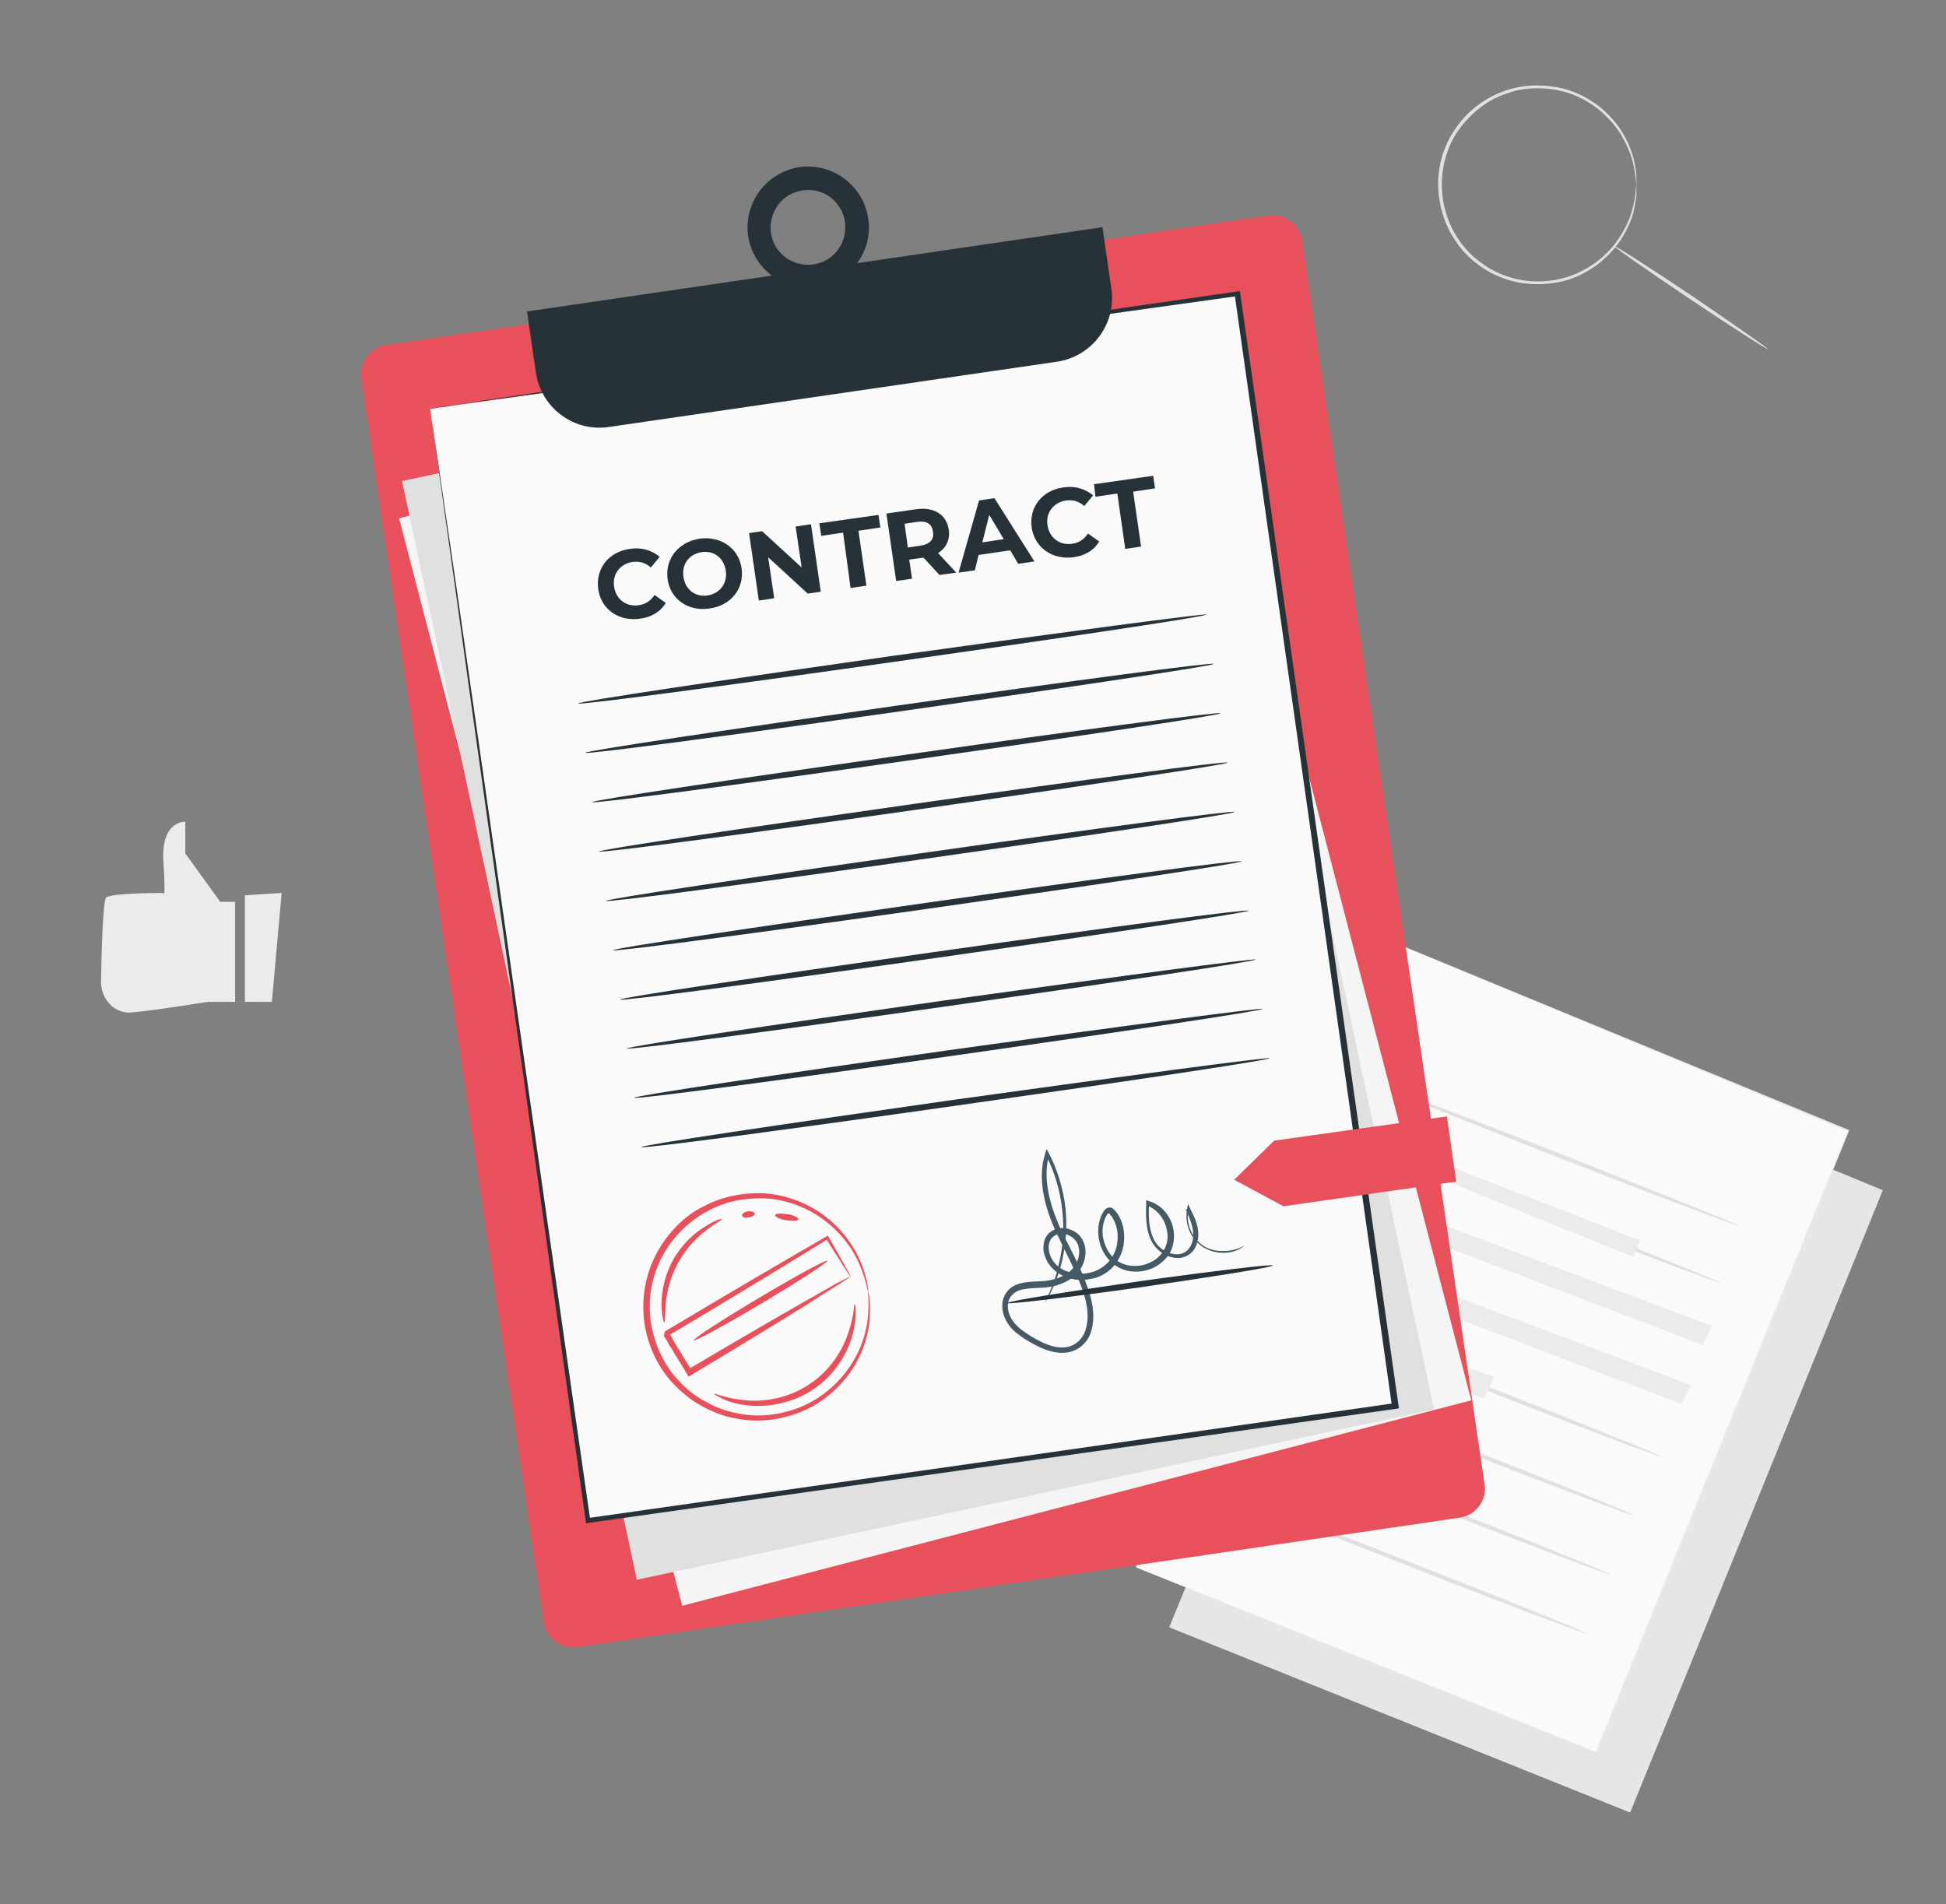 <?xml version="1.0" encoding="UTF-8"?> <!-- Generator: Adobe Illustrator 22.1.0, SVG Export Plug-In . SVG Version: 6.00 Build 0) --> <svg xmlns="http://www.w3.org/2000/svg" xmlns:xlink="http://www.w3.org/1999/xlink" x="0px" y="0px" viewBox="0 0 418 409" style="enable-background:new 0 0 418 409;" xml:space="preserve"><rect x="0" y="0" width="418" height="409" fill="#808080" stroke="none"/> <style type="text/css"> .st0{fill:#EBEBEB;} .st1{fill:#E0E0E0;} .st2{display:none;} .st3{display:inline;fill:#F5F5F5;} .st4{fill:#E6E6E6;} .st5{fill:#FAFAFA;} .st6{fill:#E8505B;} .st7{display:none;opacity:0.3;} .st8{display:inline;} .st9{fill:#F5F5F5;} .st10{fill:#263238;} .st11{fill:#455A64;} .st12{fill:#FFFFFF;} </style> <g id="Background_Complete"> <g> <g> <g> <g> <path class="st0" d="M50.7,193.7h-3.4l-7.5-10.4v-6.8c0,0-5.3-0.3-4.7,8.6c0.6,8.9-0.1,6.7-0.1,6.7s-11.2,0-12.2,1 c-0.7,0.7-1,11.9-1.1,17.9c-0.1,3,1.8,5.9,4.6,6.6c0.4,0.1,0.8,0.2,1.2,0.2c2.8,0,17.1-2.3,17.1-2.3h5.9V193.7z"></path> </g> </g> <g> <g> <polygon class="st0" points="60.5,191.8 58.4,215.2 52.6,215.2 52.6,192.3 "></polygon> </g> </g> </g> </g> <g> <g> <g> <path class="st1" d="M351.5,39.8c-0.1,0,0-1.9-0.8-5.1c-0.4-1.6-1.2-3.5-2.4-5.6c-1.2-2-3-4.1-5.3-5.9c-2.4-1.8-5.3-3.3-8.8-3.9 c-3.4-0.6-7.3-0.5-10.9,0.9c-1.8,0.6-3.6,1.6-5.2,2.8c-1.6,1.2-3.1,2.7-4.4,4.4c-2.6,3.4-4,7.8-4,12.3c0,4.5,1.5,8.9,4,12.3 c1.2,1.7,2.7,3.2,4.4,4.4c1.6,1.2,3.4,2.2,5.2,2.8c3.7,1.4,7.5,1.5,10.9,0.9c3.4-0.6,6.4-2.1,8.8-3.9c2.4-1.8,4.1-3.9,5.3-5.9 c1.2-2,2-3.9,2.4-5.6C351.5,41.7,351.3,39.8,351.5,39.8c0,0,0,0.1,0,0.3c0,0.3,0,0.6,0,1c0,0.4,0,1-0.1,1.6 c-0.1,0.6-0.2,1.4-0.4,2.2c-0.3,1.7-1.1,3.6-2.3,5.7c-1.2,2.1-3,4.2-5.4,6.1c-2.4,1.8-5.4,3.4-9,4c-3.5,0.6-7.5,0.5-11.3-0.9 c-1.9-0.7-3.7-1.6-5.4-2.9c-1.7-1.2-3.3-2.8-4.5-4.5c-2.6-3.5-4.1-8-4.2-12.7c0-4.7,1.5-9.2,4.2-12.7c1.3-1.8,2.8-3.3,4.5-4.5 c1.7-1.3,3.5-2.2,5.4-2.9c3.8-1.4,7.7-1.5,11.3-0.9c3.5,0.6,6.6,2.2,9,4c2.4,1.9,4.2,4,5.4,6.1c1.2,2.1,1.9,4,2.3,5.7 c0.2,0.8,0.3,1.6,0.4,2.2c0.1,0.6,0.1,1.2,0.1,1.6c0,0.4,0,0.7,0,1C351.5,39.7,351.5,39.8,351.5,39.8z"></path> </g> </g> <g> <g> <path class="st1" d="M379.8,75c-0.1,0.2-7.6-4.6-16.7-10.7c-9.1-6.1-16.4-11.2-16.3-11.4c0.1-0.2,7.6,4.6,16.7,10.7 C372.6,69.8,379.9,74.9,379.8,75z"></path> </g> </g> </g> </g> <g id="Background_Simple" class="st2"> <path class="st3" d="M540.2,73c-28.8-35.4-79.5-49.9-123.8-39.1C372,44.7,334.9,78.5,316,120.1c-7.9,17.3-13.6,36.9-28.8,48.3 c-12.2,9.2-28.3,11.3-43.6,10.6c-15.2-0.7-30.4-3.8-45.6-3.7c-40.1,0.3-79,24.9-96.5,61c-2.2,4.5-4,9.2-5.5,13.9 c-13.4,42.8-9.9,92.6,26.6,118.7l15.8,11.5c62.1,37.6,108.1,35.7,137.4,39.5c29.3,3.8,92.7,4,120.3-6.5 c76.7-29.1,97.7-58.6,134.2-106c26.4-34.4,41.1-84.2,41.2-127.6C571.5,142.1,564.2,102.4,540.2,73z"></path> </g> <g id="Floor"> <g> <g> <polygon class="st4" points="306.3,215.2 251.3,349.6 350.1,389.3 404.3,255.7 "></polygon> <g> <path class="st4" d="M306.3,215.2c0.9,0.4,38.6,15.9,98,40.4l0.1,0l0,0.1c-15.2,37.5-33.9,83.7-54.2,133.5l-0.1,0.1l-0.1-0.1 c-0.2-0.1-0.5-0.2-0.7-0.3c-35.2-14.1-68.5-27.5-98.1-39.4l-0.1,0l0.1-0.1C283.8,270,305.9,216.2,306.3,215.2 c-0.4,1.1-22.4,54.9-54.9,134.5l-0.1-0.2c29.6,11.9,62.9,25.3,98.1,39.4c0.2,0.1,0.5,0.2,0.7,0.3l-0.2,0.1 c20.2-49.9,39-96,54.2-133.5l0.1,0.2C344.9,231.2,307.2,215.5,306.3,215.2z"></path> </g> </g> <g> <g> <polygon class="st5" points="299.1,202.3 244.1,336.7 342.9,376.4 397.1,242.9 "></polygon> <g> <path class="st0" d="M299.1,202.3c0.9,0.4,38.6,15.9,98,40.4l0.1,0l0,0.1c-15.2,37.5-33.9,83.7-54.2,133.5l-0.1,0.1l-0.1-0.1 c-0.2-0.1-0.5-0.2-0.7-0.3c-35.2-14.1-68.5-27.5-98.1-39.4l-0.1,0l0.1-0.1C276.6,257.2,298.7,203.4,299.1,202.3 c-0.4,1.1-22.4,54.9-54.9,134.5l-0.1-0.2c29.6,11.9,62.9,25.3,98.1,39.4c0.2,0.1,0.5,0.2,0.7,0.3l-0.2,0.1 c20.2-49.9,39-96,54.2-133.5l0.1,0.2C337.7,218.4,300,202.7,299.1,202.3z"></path> </g> </g> <g> <path class="st1" d="M373.5,263.3c-0.1,0.2-17.2-6.2-38.3-14.5c-21-8.2-38-15-37.9-15.3c0.1-0.2,17.2,6.2,38.3,14.5 C356.6,256.3,373.6,263.1,373.5,263.3z"></path> </g> <g> <path class="st1" d="M369.7,275.6c-0.1,0.2-17.2-6.2-38.3-14.5c-21-8.2-38-15-37.9-15.3c0.1-0.2,17.2,6.2,38.3,14.5 C352.8,268.6,369.8,275.4,369.7,275.6z"></path> </g> <g> <path class="st1" d="M356.9,312.9c-0.1,0.2-17.2-6.2-38.3-14.5c-21-8.2-38-15-37.9-15.3c0.1-0.2,17.2,6.2,38.3,14.5 C340,305.8,357,312.7,356.9,312.9z"></path> </g> <g> <path class="st1" d="M350.9,325.5c-0.1,0.2-17.2-6.2-38.3-14.5c-21-8.2-38-15-37.9-15.3c0.1-0.2,17.2,6.2,38.3,14.5 C334,318.4,351,325.2,350.9,325.5z"></path> </g> <g> <path class="st1" d="M345.9,338.2c-0.1,0.2-17.2-6.2-38.3-14.5c-21-8.2-38-15-37.9-15.3c0.1-0.2,17.2,6.2,38.3,14.5 C329,331.1,346,338,345.9,338.2z"></path> </g> <g> <path class="st1" d="M340.9,350.9c-0.1,0.2-17.2-6.2-38.3-14.5c-21-8.2-38-15-37.9-15.3c0.1-0.2,17.2,6.2,38.3,14.5 C324,343.8,341,350.7,340.9,350.9z"></path> </g> <path class="st0" d="M310.5,250.2c-0.3,0.5-1.3,2.9-1.3,2.9l41.7,16.9l1.3-3.6L310.5,250.2z"></path> <path class="st0" d="M289.5,255.4c-0.3,0.5-1.8,3.7-1.8,3.7l78.1,29.8l1.9-4.1L289.5,255.4z"></path> <path class="st0" d="M285,268.1c-0.3,0.5-1.8,3.7-1.8,3.7l78.1,29.8l1.9-4.1L285,268.1z"></path> <path class="st0" d="M281.1,281.4c-0.1,0.2-1.4,4-1.4,4l39.1,15l2.2-4.6L281.1,281.4z"></path> </g> </g> </g> <g id="List"> <g> <g> <path class="st6" d="M313.5,326l-189.5,27.8c-3.5,0.5-6.7-1.9-7.2-5.4L77.6,81.3c-0.5-3.5,1.9-6.7,5.4-7.2l189.5-27.8 c3.5-0.5,6.7,1.9,7.2,5.4l39.2,267.2C319.4,322.3,317,325.5,313.5,326z"></path> </g> <g class="st7"> <path class="st8" d="M313.5,326l-189.5,27.8c-3.5,0.5-6.7-1.9-7.2-5.4L77.6,81.3c-0.5-3.5,1.9-6.7,5.4-7.2l189.5-27.8 c3.5-0.5,6.7,1.9,7.2,5.4l39.2,267.2C319.4,322.3,317,325.5,313.5,326z"></path> </g> </g> <g id="Plant"> <g> <g> <g> <g> <rect x="113.3" y="85.3" transform="matrix(0.968 -0.252 0.252 0.968 -45.443 57.315)" class="st9" width="175.1" height="241.3"></rect> </g> </g> <g> <g> <rect x="109.6" y="82.4" transform="matrix(0.978 -0.209 0.209 0.978 -38.048 45.652)" class="st1" width="175.1" height="241.3"></rect> </g> </g> <g> <g> <g> <rect x="108.5" y="74.3" transform="matrix(0.99 -0.14 0.14 0.99 -25.441 29.463)" class="st5" width="175.1" height="241.3"></rect> </g> <g> <g> <path class="st10" d="M92.4,87.8c0,0,1-0.2,3.1-0.5c2.1-0.3,5.1-0.8,9.1-1.4c8.1-1.2,19.8-2.9,34.9-5.1 c30.3-4.4,73.6-10.6,126.3-18.2l0.5-0.1l0.1,0.5c9.5,66.9,21.3,149.6,34,238.9l0,0l0.1,0.6l-0.6,0.1 c-62.2,8.8-121.1,17.1-173.4,24.5l-0.6,0.1l-0.1-0.6c-9.9-70.8-18.3-130.5-24.2-172.7c-2.9-21-5.2-37.6-6.8-48.9 c-0.8-5.6-1.4-10-1.8-12.9c-0.2-1.4-0.3-2.5-0.4-3.3C92.4,88.2,92.4,87.8,92.4,87.8s0.1,0.4,0.2,1.2 c0.1,0.8,0.3,1.9,0.5,3.4c0.4,3,1.1,7.4,1.9,13c1.7,11.4,4.1,28,7.1,49c6,42,14.6,101.7,24.7,172.2l-0.7-0.5 c52.3-7.4,111.2-15.8,173.4-24.7l-0.5,0.7l0,0c-12.6-89.3-24.3-171.9-33.8-238.9l0.6,0.4c-52.5,7.3-95.8,13.4-126,17.6 c-15.1,2.1-26.9,3.7-35,4.8c-4,0.5-7.1,1-9.2,1.2C93.5,87.7,92.4,87.8,92.4,87.8z"></path> </g> </g> </g> <g> <path class="st10" d="M128.5,126.5c-0.6-4.4,2.3-8,6.8-8.6c2.5-0.4,4.7,0.3,6.4,1.7l-1.9,2.3c-1.1-1-2.4-1.4-3.9-1.2 c-2.7,0.4-4.4,2.6-4,5.3c0.4,2.7,2.6,4.4,5.3,4c1.5-0.2,2.6-1,3.4-2.2l2.4,1.7c-1.1,1.9-3.1,3.1-5.6,3.4 C132.9,133.5,129.1,130.9,128.5,126.5z"></path> <path class="st10" d="M143.4,124.4c-0.6-4.3,2.3-8,6.9-8.7c4.6-0.6,8.4,2.1,9,6.4c0.6,4.3-2.3,8-6.9,8.6 C147.8,131.4,144,128.7,143.4,124.4z M155.9,122.6c-0.4-2.8-2.6-4.4-5.2-4c-2.6,0.4-4.3,2.5-3.9,5.3c0.4,2.8,2.6,4.4,5.2,4 C154.6,127.5,156.3,125.3,155.9,122.6z"></path> <path class="st10" d="M174.2,112.6l2.1,14.5l-2.8,0.4l-8.5-7.8l1.3,8.8l-3.3,0.5l-2.1-14.5l2.8-0.4l8.5,7.8l-1.3-8.8 L174.2,112.6z"></path> <path class="st10" d="M181.1,114.4l-4.7,0.7l-0.4-2.7l12.7-1.8l0.4,2.7l-4.7,0.7l1.7,11.8l-3.4,0.5L181.1,114.4z"></path> <path class="st10" d="M201.8,123.5l-3.4-3.7l-0.2,0l-2.9,0.4l0.6,4.1l-3.4,0.5l-2.1-14.5l6.3-0.9c3.9-0.6,6.6,1.1,7.1,4.4 c0.3,2.2-0.6,3.9-2.3,5l3.9,4.2L201.8,123.5z M197,112.1l-2.7,0.4l0.7,5.1l2.7-0.4c2.1-0.3,3-1.4,2.7-3 C200.2,112.6,199.1,111.8,197,112.1z"></path> <path class="st10" d="M217,118.2l-6.8,1l-0.8,3.3l-3.5,0.5l4.4-15.5l3.3-0.5l8.6,13.6l-3.5,0.5L217,118.2z M215.6,115.8 l-3.1-5.2l-1.5,5.9L215.6,115.8z"></path> <path class="st10" d="M221.6,113.3c-0.6-4.4,2.3-8,6.8-8.6c2.5-0.4,4.7,0.3,6.4,1.7l-1.9,2.3c-1.1-1-2.4-1.4-3.9-1.2 c-2.7,0.4-4.4,2.6-4,5.3c0.4,2.7,2.6,4.4,5.3,4c1.5-0.2,2.6-1,3.4-2.2l2.4,1.7c-1.1,1.9-3.1,3.1-5.6,3.4 C226.1,120.3,222.2,117.6,221.6,113.3z"></path> <path class="st10" d="M240,106l-4.7,0.7L235,104l12.7-1.8l0.4,2.7l-4.7,0.7l1.7,11.8l-3.4,0.5L240,106z"></path> </g> <g> <g> <path class="st10" d="M259.2,132c0.1,0.4-30.1,4.9-67.4,10.2c-37.3,5.3-67.5,9.3-67.6,8.9c-0.1-0.4,30.1-4.9,67.4-10.2 C228.9,135.7,259.2,131.7,259.2,132z"></path> </g> </g> <g> <g> <path class="st10" d="M260.7,142.6c0.1,0.4-30.1,4.9-67.4,10.2c-37.3,5.3-67.5,9.3-67.6,8.9c-0.1-0.4,30.1-4.9,67.4-10.2 C230.4,146.2,260.7,142.2,260.7,142.6z"></path> </g> </g> <g> <g> <path class="st10" d="M262.2,153.2c0.1,0.4-30.1,4.9-67.4,10.2c-37.3,5.3-67.5,9.3-67.6,8.9c-0.1-0.4,30.1-4.9,67.4-10.2 C231.9,156.8,262.2,152.8,262.2,153.2z"></path> </g> </g> <g> <g> <path class="st10" d="M263.7,163.8c0.1,0.4-30.1,4.9-67.4,10.2c-37.3,5.3-67.5,9.3-67.6,8.9c-0.1-0.4,30.1-4.9,67.4-10.2 C233.4,167.4,263.7,163.4,263.7,163.8z"></path> </g> </g> <g> <g> <path class="st10" d="M265.2,174.4c0.1,0.4-30.1,4.9-67.4,10.2c-37.3,5.3-67.5,9.3-67.6,8.9c-0.1-0.4,30.1-4.9,67.4-10.2 C234.9,178,265.2,174,265.2,174.4z"></path> </g> </g> <g> <g> <path class="st10" d="M266.7,185c0.1,0.4-30.1,4.9-67.4,10.2c-37.3,5.3-67.5,9.3-67.6,8.9c-0.1-0.4,30.1-4.9,67.4-10.2 C236.4,188.6,266.7,184.6,266.7,185z"></path> </g> </g> <g> <g> <path class="st10" d="M268.2,195.6c0.1,0.4-30.1,4.9-67.4,10.2c-37.3,5.3-67.5,9.3-67.6,8.9c-0.1-0.4,30.1-4.9,67.4-10.2 C237.9,199.2,268.2,195.2,268.2,195.6z"></path> </g> </g> <g> <g> <path class="st10" d="M269.7,206.1c0.1,0.4-30.1,4.9-67.4,10.2c-37.3,5.3-67.5,9.3-67.6,8.9c-0.1-0.4,30.1-4.9,67.4-10.2 C239.4,209.8,269.7,205.8,269.7,206.1z"></path> </g> </g> <g> <g> <path class="st10" d="M271.2,216.7c0.1,0.4-30.1,4.9-67.4,10.2c-37.3,5.3-67.5,9.3-67.6,8.9c-0.1-0.4,30.1-4.9,67.4-10.2 C240.9,220.4,271.2,216.4,271.2,216.7z"></path> </g> </g> <g> <g> <path class="st10" d="M272.7,227.3c0.1,0.4-30.1,4.9-67.4,10.2c-37.3,5.3-67.5,9.3-67.6,8.9c-0.1-0.4,30.1-4.9,67.4-10.2 C242.4,231,272.7,227,272.7,227.3z"></path> </g> </g> <g> <g> <g> <path class="st6" d="M186.5,277.4c-0.2,0-0.3-2.1-1.8-5.6c-1.4-3.4-4.5-8.2-10.4-11.5c-2.9-1.6-6.5-2.8-10.4-2.9 c-3.9-0.1-8.1,0.6-12,2.8c-1.9,1-3.8,2.4-5.4,4c-1.6,1.6-3.1,3.5-4.2,5.6c-2.3,4.2-3.2,9.2-2.5,14.2c0.8,5,3,9.6,6.4,13 c1.6,1.7,3.5,3.1,5.6,4.2c2,1.1,4.1,1.9,6.3,2.3c4.3,1,8.6,0.5,12.3-0.7c3.7-1.2,6.8-3.3,9.2-5.7c4.8-4.8,6.4-10.3,6.8-13.9 C186.8,279.5,186.3,277.4,186.5,277.4c0,0,0.6,2.1,0.3,5.9c-0.3,3.8-1.8,9.5-6.7,14.5c-2.4,2.5-5.6,4.7-9.5,6 c-3.9,1.3-8.3,1.8-12.9,0.8c-2.3-0.4-4.5-1.3-6.6-2.4c-2.1-1.1-4.1-2.6-5.9-4.4c-3.6-3.5-6-8.4-6.8-13.7 c-0.7-5.3,0.3-10.6,2.7-15c1.2-2.2,2.7-4.2,4.4-5.9c1.7-1.7,3.6-3.1,5.7-4.1c4.1-2.2,8.5-2.9,12.6-2.8 c4.1,0.2,7.8,1.5,10.8,3.2c6.1,3.5,9.1,8.6,10.5,12.1C186.5,275.2,186.5,277.4,186.5,277.4z"></path> </g> </g> <g> <g> <path class="st6" d="M182.7,274.2c-0.1,0-0.6-0.8-1.5-2.2c-1-1.6-2.3-3.6-3.8-6l0.5,0.1c-7.6,4.7-20.2,12.4-34.5,20.9 c0.1-0.4-0.2,0.9,0.2-0.9l0,0l0,0l0,0l0,0l0,0l0,0.1l0.1,0.1l0.2,0.3l0.3,0.5l0.6,1.1c0.4,0.7,0.8,1.4,1.3,2.1 c0.8,1.4,1.7,2.8,2.5,4.1l-0.9-0.2c9.8-5.8,18.4-10.8,24.7-14.4c3-1.7,5.5-3.1,7.4-4.2C181.6,274.7,182.6,274.2,182.7,274.2 c0.1,0-0.8,0.6-2.4,1.6c-1.9,1.2-4.2,2.6-7.1,4.5c-6.1,3.8-14.8,9.1-24.8,15.1l-0.5,0.3l-0.3-0.5c-0.8-1.4-1.6-2.7-2.5-4.1 c-0.4-0.7-0.8-1.4-1.3-2.1l-0.6-1.1l-0.3-0.5l-0.2-0.3l-0.1-0.1l0-0.1l0,0l0,0l0,0l0,0l0,0c0.4-1.8,0.1-0.5,0.2-0.9 c14.2-8.5,26.9-15.9,34.7-20.4l0.3-0.2l0.2,0.3c1.6,2.8,2.8,4.9,3.6,6.4C182.4,273.5,182.8,274.2,182.7,274.2z"></path> </g> </g> <g> <g> <path class="st6" d="M183.6,280.1c0.1,0,0.2,0.6,0.2,1.7c0,1.1-0.1,2.7-0.6,4.6c-0.9,3.8-3.7,9-8.9,12.3 c-5.2,3.3-11.1,3.7-14.9,3c-2-0.3-3.5-0.9-4.5-1.4c-1-0.5-1.5-0.8-1.5-0.9c0.1-0.2,2.3,0.9,6.1,1.3c3.7,0.5,9.2,0,14.1-3.2 c4.9-3.1,7.6-7.9,8.7-11.5C183.5,282.5,183.4,280.1,183.6,280.1z"></path> </g> </g> <g> <g> <path class="st6" d="M155,261.9c0.1,0.2-1.3,0.8-3.2,2.3c-1.9,1.4-4.4,3.8-6.1,7c-1.8,3.2-2.5,6.5-2.7,8.9 c-0.2,2.4-0.1,3.9-0.3,4c-0.1,0-0.6-1.5-0.6-4c0-2.5,0.6-6.1,2.5-9.5c1.9-3.4,4.6-5.8,6.8-7.1 C153.5,262.1,155,261.7,155,261.9z"></path> </g> </g> <g> <g> <path class="st6" d="M162.1,260.6c0.1,0.4-0.5,0.8-1.2,0.9c-0.7,0.2-1.4,0-1.5-0.4c-0.1-0.4,0.5-0.8,1.2-0.9 C161.4,260.1,162,260.3,162.1,260.6z"></path> </g> </g> <g> <g> <path class="st6" d="M171.5,261.9c-0.1,0.4-1.2,0.4-2.6,0.2c-1.4-0.2-2.4-0.7-2.4-1.1c0.1-0.4,1.2-0.4,2.6-0.2 C170.5,261,171.5,261.5,171.5,261.9z"></path> </g> </g> <g> <g> <path class="st6" d="M177.7,270.8c0.2,0.3-6.1,4.4-14,9.1c-7.9,4.7-14.5,8.3-14.7,8c-0.2-0.3,6.1-4.4,14-9.1 C170.9,274.1,177.5,270.5,177.7,270.8z"></path> </g> </g> </g> <g> <g> <path class="st11" d="M267.2,267.6c0,0-0.3,0.3-1,0.7c-0.7,0.4-1.9,0.8-3.5,0.8c-1.6,0-3.7-0.5-5.4-2.1 c-1.7-1.6-2.9-4.4-2.3-7.4l0.2-1l0.4,0.9c0.8,1.6,1.8,3.4,1.8,5.7c0,1.1-0.3,2.2-0.9,3.2c-0.7,1-1.9,1.7-3.1,1.8 c-2.5,0.2-5.1-1.5-6.2-3.9c-1.1-2.4-1.1-5.2-1-7.9l0-0.6l0.6,0.2c2.8,0.8,4.9,3.4,5.3,6.4c0.2,1.5,0,3.1-0.7,4.5 c-0.7,1.4-2,2.5-3.4,3.3c-2.8,1.4-6.7,1.4-9.3-1.1c-2.5-2.3-3.5-6.2-2.3-9.6c0.1-0.4,0.4-0.8,0.6-1.2 c0.1-0.2,0.3-0.4,0.6-0.7c0.3-0.2,0.8-0.3,1.1-0.2c0.7,0.3,0.9,0.8,1.2,1.1c0.3,0.4,0.5,0.8,0.7,1.2c0.8,1.6,1,3.5,0.8,5.3 c-0.2,1.8-1,3.6-2.2,5c-1.3,1.4-3,2.4-4.9,2.7c-1.8,0.4-3.8,0.3-5.6-0.5c-1.8-0.7-3.4-2.2-4.1-4c-0.4-0.9-0.6-2-0.4-3 c0.1-1.1,0.7-2.1,1.6-2.7c1.9-1.3,4.4-0.7,5.9,0.7c1.9,1.9,1.8,4.9,0.6,7c-1.2,2.2-3.5,3.4-5.7,4c-2.3,0.6-4.5,0.3-6.5,0.7 c-2,0.2-3.6,1.6-3.6,3.5c-0.1,1.9,1,3.6,2.5,4.9c1.5,1.2,3.3,2.3,5,3.1c1.8,0.8,3.7,1.3,5.4,0.9c1.7-0.4,3.1-1.7,3.7-3.4 c1.2-3.5,0.1-7.2-1.2-10.5c-1.3-3.3-3-6.4-4.4-9.4c-3-6-4.8-12.6-3-18.2l0.3-1l0.5,0.9c2.4,4.7,3.5,9.5,3.7,13.6 c0.2,4.2-0.4,7.7-1.1,10.5c-0.8,2.8-1.7,4.9-2.4,6.2c-0.4,0.7-0.7,1.2-0.9,1.5c-0.2,0.3-0.3,0.5-0.3,0.5c0,0,0.3-0.7,1-2.1 c0.6-1.4,1.5-3.4,2.1-6.2c0.7-2.8,1.2-6.3,0.9-10.4c-0.3-4.1-1.3-8.7-3.7-13.3l0.8-0.1c-1.6,5.3,0.2,11.6,3.1,17.5 c1.5,3,3.2,6.1,4.5,9.5c1.3,3.3,2.6,7.3,1.3,11.3c-0.6,2-2.4,3.7-4.5,4.2c-2.2,0.5-4.3-0.1-6.2-0.9c-1.9-0.9-3.7-1.9-5.4-3.3 c-1.6-1.3-3-3.5-2.9-5.9c0-1.2,0.5-2.4,1.4-3.3c0.9-0.9,2.1-1.3,3.2-1.5c2.3-0.4,4.4-0.1,6.4-0.7c2-0.5,3.9-1.6,4.8-3.3 c1-1.7,1-4.1-0.4-5.4c-1.1-1.1-3.1-1.5-4.3-0.6c-1.3,0.9-1.4,2.7-0.8,4.2c1.2,3.2,5.1,4.4,8.3,3.7c3.3-0.6,5.8-3.4,6.1-6.6 c0.2-1.6,0-3.2-0.7-4.6c-0.2-0.3-0.3-0.7-0.6-1c-0.2-0.3-0.5-0.6-0.6-0.6c0,0-0.1,0-0.3,0.3c-0.2,0.3-0.4,0.7-0.5,1 c-1.1,2.8-0.2,6.3,1.9,8.3c2.1,2,5.5,2.2,8,0.9c2.6-1.2,4-4,3.5-6.6c-0.4-2.6-2.2-4.9-4.5-5.6l0.6-0.5 c-0.1,2.7-0.1,5.3,0.9,7.5c0.9,2.2,3.2,3.6,5.3,3.5c1,0,2-0.6,2.5-1.4c0.6-0.8,0.8-1.8,0.8-2.8c0-2-0.9-3.7-1.6-5.4l0.6-0.1 c-0.6,2.8,0.5,5.4,2,6.9c1.5,1.6,3.5,2.1,5,2.1C265.8,268.8,267.1,267.5,267.2,267.6z"></path> </g> </g> <g> <g> <path class="st10" d="M273.4,271.8c0.1,0.4-12.7,2.4-28.4,4.7c-15.7,2.2-28.5,3.7-28.6,3.4c-0.1-0.4,12.6-2.4,28.4-4.7 C260.6,273,273.4,271.5,273.4,271.8z"></path> </g> </g> </g> </g> <g> <polygon class="st6" points="273.7,245 310.8,239.8 312.8,253.8 275.7,259.1 265.1,253.4 "></polygon> </g> </g> </g> <g> <g class="st2"> <g class="st8"> <rect x="110.8" y="73.8" transform="matrix(0.989 -0.145 0.145 0.989 -27.327 31.001)" class="st1" width="175.6" height="257.7"></rect> </g> <g class="st8"> <g> <rect x="107.8" y="72.1" transform="matrix(0.989 -0.145 0.145 0.989 -26.759 30.515)" class="st0" width="175.6" height="252.8"></rect> </g> <g> <g> <path class="st10" d="M300.8,310.8c-0.3-2.1-15.2-102.5-37-250.1l0.3,0.2c-52.7,7.7-111.6,16.4-173.7,25.5l0,0l0.2-0.3 c13.8,93.9,26.5,180.7,36.7,250.1l-0.2-0.2C232.7,320.7,299.1,311.1,300.8,310.8c-1.7,0.3-68.1,10.1-173.7,25.7l-0.2,0l0-0.2 c-10.2-69.4-23-156.2-36.8-250.1l0-0.3l0.3,0l0,0c62.1-9.1,121-17.7,173.7-25.5l0.2,0l0,0.2 C285.8,208.3,300.5,308.7,300.8,310.8z"></path> </g> </g> </g> <g class="st8"> <g> <path class="st1" d="M239.2,319.9c0,0,42.1-23.5,54.6-54.2c0,0-13.1,13.8-34.6,12.7C259.2,278.4,252,311.6,239.2,319.9z"></path> </g> <g> <g> <path class="st10" d="M239.2,319.9c0.1-0.1,0.3-0.3,0.7-0.5c0.5-0.4,1.1-0.9,1.9-1.7c1.6-1.5,3.6-4.1,5.7-7.7 c4.1-7.1,8.3-18.2,11.5-31.7l0-0.2l0.2,0c5.2,0.3,10.7-0.3,16.2-2c1.4-0.4,2.7-1,4.1-1.5c1.3-0.6,2.7-1.2,4-1.9 c2.6-1.4,5.2-3.1,7.6-5c0.9-0.7,1.7-1.5,2.5-2.2l0.9-1l-0.5,1.2c-2.1,5-4.8,9.7-7.8,13.8c-3,4.2-6.2,7.9-9.4,11.3 c-6.5,6.8-13,12.1-18.6,16.4c-5.6,4.3-10.4,7.4-13.7,9.5c-1.7,1-3,1.8-3.9,2.3c-0.4,0.2-0.8,0.4-1,0.6 C239.3,319.8,239.1,319.9,239.2,319.9c0,0,0.1-0.1,0.3-0.2c0.2-0.2,0.6-0.4,1-0.6c0.9-0.5,2.2-1.3,3.8-2.4 c3.3-2.1,8-5.3,13.6-9.6c5.6-4.3,12-9.7,18.5-16.4c3.2-3.4,6.4-7.1,9.4-11.3c2.9-4.2,5.6-8.7,7.7-13.7l0.4,0.3 c-0.8,0.8-1.6,1.5-2.5,2.2c-2.4,2-5,3.6-7.7,5c-1.3,0.7-2.7,1.3-4.1,1.9c-1.4,0.5-2.7,1.1-4.1,1.5c-5.6,1.7-11.2,2.3-16.4,2 l0.2-0.2c-3.2,13.5-7.5,24.6-11.7,31.7c-2.1,3.6-4.2,6.1-5.8,7.6C240.2,319.3,239.2,319.8,239.2,319.9z"></path> </g> </g> </g> <g class="st8"> <g> <path class="st6" d="M141.7,170l-14.5,2.1c-1.9,0.3-3.6-1-3.9-2.9l-2.1-14.5c-0.3-1.9,1-3.6,2.9-3.9l14.5-2.1 c1.9-0.3,3.6,1,3.9,2.9l2.1,14.5C144.8,168,143.5,169.7,141.7,170z"></path> </g> <g> <path class="st12" d="M132,163.7C132,163.7,132,163.7,132,163.7c-0.2,0-0.3,0-0.4-0.1l-3.5-3c-0.2-0.2-0.2-0.5,0-0.7 c0.2-0.2,0.5-0.2,0.7,0l3.1,2.7l5.9-8.1c0.2-0.2,0.5-0.3,0.7-0.1c0.2,0.2,0.3,0.5,0.1,0.7l-6.2,8.5 C132.2,163.6,132.1,163.7,132,163.7z"></path> </g> <g> <g> <path class="st10" d="M254.2,134.4c0,0.1-22.6,3.6-50.4,7.7c-27.9,4.1-50.5,7.3-50.5,7.2s22.6-3.6,50.4-7.7 C231.5,137.5,254.2,134.3,254.2,134.4z"></path> </g> </g> <g> <g> <path class="st10" d="M198,158.5c0,0-0.6,0.2-1.7,0.3c-1.2,0.2-2.7,0.4-4.5,0.8c-3.8,0.6-9.2,1.4-15,2.3 c-5.9,0.9-11.2,1.6-15,2.1c-1.9,0.2-3.4,0.4-4.6,0.6c-1.1,0.1-1.7,0.2-1.7,0.1c0,0,0.6-0.2,1.7-0.3c1.2-0.2,2.7-0.4,4.5-0.8 c3.8-0.6,9.2-1.4,15-2.3c5.9-0.9,11.2-1.6,15-2.1c1.9-0.2,3.4-0.4,4.6-0.6C197.4,158.5,198,158.5,198,158.5z"></path> </g> </g> <g> <g> <path class="st10" d="M255.2,141.3c0,0.1-22.6,3.6-50.4,7.7c-27.9,4.1-50.5,7.3-50.5,7.2c0-0.1,22.6-3.6,50.4-7.7 C232.6,144.3,255.2,141.1,255.2,141.3z"></path> </g> </g> </g> <g class="st8"> <g> <path class="st6" d="M147.1,207.2l-14.5,2.1c-1.9,0.3-3.6-1-3.9-2.9l-2.1-14.5c-0.3-1.9,1-3.6,2.9-3.9L144,186 c1.9-0.3,3.6,1,3.9,2.9l2.1,14.5C150.3,205.2,149,207,147.1,207.2z"></path> </g> <g> <path class="st12" d="M137.4,200.9C137.4,200.9,137.4,201,137.4,200.9c-0.2,0-0.3,0-0.4-0.1l-3.5-3c-0.2-0.2-0.2-0.5,0-0.7 c0.2-0.2,0.5-0.2,0.7,0l3.1,2.7l5.9-8.1c0.2-0.2,0.5-0.3,0.7-0.1c0.2,0.2,0.3,0.5,0.1,0.7l-6.2,8.5 C137.7,200.9,137.6,200.9,137.4,200.9z"></path> </g> <g> <g> <path class="st10" d="M259.6,171.7c0,0.1-22.6,3.6-50.4,7.7c-27.9,4.1-50.5,7.3-50.5,7.2s22.6-3.6,50.4-7.7 C237,174.7,259.6,171.5,259.6,171.7z"></path> </g> </g> <g> <g> <path class="st10" d="M203.5,195.8c0,0-0.6,0.2-1.7,0.3c-1.2,0.2-2.7,0.4-4.5,0.8c-3.8,0.6-9.2,1.4-15,2.3 c-5.9,0.9-11.2,1.6-15,2.1c-1.9,0.2-3.4,0.4-4.6,0.6c-1.1,0.1-1.7,0.2-1.7,0.1c0,0,0.6-0.2,1.7-0.3c1.2-0.2,2.7-0.4,4.5-0.8 c3.8-0.6,9.2-1.4,15-2.3c5.9-0.9,11.2-1.6,15-2.1c1.9-0.2,3.4-0.4,4.6-0.6C202.9,195.8,203.5,195.7,203.5,195.8z"></path> </g> </g> <g> <g> <path class="st10" d="M260.7,178.6c0,0.1-22.6,3.6-50.4,7.7c-27.9,4.1-50.5,7.3-50.5,7.2c0-0.1,22.6-3.6,50.4-7.7 C238,181.6,260.6,178.4,260.7,178.6z"></path> </g> </g> </g> <g class="st8"> <g> <path class="st6" d="M152.6,244.5l-14.5,2.1c-1.9,0.3-3.6-1-3.9-2.9l-2.1-14.5c-0.3-1.9,1-3.6,2.9-3.9l14.5-2.1 c1.9-0.3,3.6,1,3.9,2.9l2.1,14.5C155.8,242.5,154.5,244.2,152.6,244.5z"></path> </g> <g> <path class="st12" d="M142.9,238.2C142.9,238.2,142.9,238.2,142.9,238.2c-0.2,0-0.3,0-0.4-0.1l-3.5-3c-0.2-0.2-0.2-0.5,0-0.7 c0.2-0.2,0.5-0.2,0.7,0l3.1,2.7l5.9-8.1c0.2-0.2,0.5-0.3,0.7-0.1c0.2,0.2,0.3,0.5,0.1,0.7l-6.2,8.5 C143.2,238.1,143.1,238.2,142.9,238.2z"></path> </g> <g> <g> <path class="st10" d="M265.1,208.9c0,0.1-22.6,3.6-50.4,7.7c-27.9,4.1-50.5,7.3-50.5,7.2s22.6-3.6,50.4-7.7 C242.5,212,265.1,208.8,265.1,208.9z"></path> </g> </g> <g> <g> <path class="st10" d="M209,233c0,0-0.6,0.2-1.7,0.3c-1.2,0.2-2.7,0.4-4.5,0.8c-3.8,0.6-9.2,1.4-15,2.3 c-5.9,0.9-11.2,1.6-15,2.1c-1.9,0.2-3.4,0.4-4.6,0.6c-1.1,0.1-1.7,0.2-1.7,0.1c0,0,0.6-0.2,1.7-0.3c1.2-0.2,2.7-0.4,4.5-0.8 c3.8-0.6,9.2-1.4,15-2.3c5.9-0.9,11.2-1.6,15-2.1c1.9-0.2,3.4-0.4,4.6-0.6C208.4,233.1,209,233,209,233z"></path> </g> </g> <g> <g> <path class="st10" d="M266.1,215.8c0,0.1-22.6,3.6-50.4,7.7c-27.9,4.1-50.5,7.3-50.5,7.2c0-0.1,22.6-3.6,50.4-7.7 C243.5,218.9,266.1,215.7,266.1,215.8z"></path> </g> </g> </g> <g class="st8"> <g> <path class="st6" d="M158.1,281.8l-14.5,2.1c-1.9,0.3-3.6-1-3.9-2.9l-2.1-14.5c-0.3-1.9,1-3.6,2.9-3.9l14.5-2.1 c1.9-0.3,3.6,1,3.9,2.9l2.1,14.5C161.2,279.8,159.9,281.5,158.1,281.8z"></path> </g> <g> <path class="st12" d="M148.4,275.5C148.4,275.5,148.4,275.5,148.4,275.5c-0.2,0-0.3,0-0.4-0.1l-3.5-3c-0.2-0.2-0.2-0.5,0-0.7 c0.2-0.2,0.5-0.2,0.7,0l3.1,2.7l5.9-8.1c0.2-0.2,0.5-0.3,0.7-0.1c0.2,0.2,0.3,0.5,0.1,0.7l-6.2,8.5 C148.6,275.4,148.5,275.5,148.4,275.5z"></path> </g> <g> <g> <path class="st10" d="M270.6,246.2c0,0.1-22.6,3.6-50.4,7.7c-27.9,4.1-50.5,7.3-50.5,7.2s22.6-3.6,50.4-7.7 C248,249.3,270.6,246.1,270.6,246.2z"></path> </g> </g> <g> <g> <path class="st10" d="M214.5,270.3c0,0-0.6,0.2-1.7,0.3c-1.2,0.2-2.7,0.4-4.5,0.8c-3.8,0.6-9.2,1.4-15,2.3 c-5.9,0.9-11.2,1.6-15,2.1c-1.9,0.2-3.4,0.4-4.6,0.6c-1.1,0.1-1.7,0.2-1.7,0.1c0,0,0.6-0.2,1.7-0.3c1.2-0.2,2.7-0.4,4.5-0.8 c3.8-0.6,9.2-1.4,15-2.3c5.9-0.9,11.2-1.6,15-2.1c1.9-0.2,3.4-0.4,4.6-0.6C213.9,270.3,214.5,270.3,214.5,270.3z"></path> </g> </g> <g> <g> <path class="st10" d="M271.6,253.1c0,0.1-22.6,3.6-50.4,7.7c-27.9,4.1-50.5,7.3-50.5,7.2c0-0.1,22.6-3.6,50.4-7.7 C249,256.2,271.6,252.9,271.6,253.1z"></path> </g> </g> </g> <g class="st8"> <path class="st10" d="M152.1,126.4c-0.5,0.7-1.2,1.2-2.1,1.3c-1.2,0.2-2.1-0.2-3.5-1.3c-2.4,0.1-4.4-1.4-4.7-3.7 c-0.4-2.5,1.3-4.7,3.9-5c2.6-0.4,4.9,1.2,5.2,3.7c0.3,2.1-0.8,3.8-2.6,4.7c0.6,0.5,1,0.6,1.5,0.5c0.6-0.1,1-0.4,1.4-0.9 L152.1,126.4z M146.8,125.1c1.7-0.3,2.8-1.7,2.6-3.4c-0.3-1.7-1.7-2.8-3.4-2.6s-2.8,1.7-2.6,3.4 C143.7,124.2,145.1,125.3,146.8,125.1z"></path> <path class="st10" d="M158.5,118l1,6.5l-1.4,0.2l-0.1-0.8c-0.4,0.7-1.1,1.1-2,1.2c-1.7,0.2-2.9-0.5-3.2-2.5l-0.5-3.7l1.5-0.2 l0.5,3.5c0.2,1.2,0.8,1.7,1.8,1.5c1.1-0.2,1.7-0.9,1.5-2.2l-0.5-3.3L158.5,118z"></path> <path class="st10" d="M166.3,119.6l0.6,3.8l-1.4,0.2l-0.1-0.8c-0.3,0.6-0.9,1-1.9,1.2c-1.5,0.2-2.5-0.5-2.7-1.6 c-0.2-1.1,0.4-2,2.4-2.3l1.7-0.2l0-0.1c-0.1-0.9-0.7-1.3-1.8-1.2c-0.7,0.1-1.4,0.5-1.9,0.9l-0.8-1c0.6-0.6,1.6-1.1,2.6-1.2 C164.8,117,166,117.7,166.3,119.6z M165,121.6l-0.1-0.8l-1.6,0.2c-1,0.2-1.3,0.6-1.2,1.1c0.1,0.5,0.6,0.8,1.4,0.7 C164.3,122.7,164.9,122.3,165,121.6z"></path> <path class="st10" d="M167.5,114.1l1.5-0.2l1.3,9l-1.5,0.2L167.5,114.1z"></path> <path class="st10" d="M170.8,114.2c-0.1-0.5,0.3-1,0.8-1.1c0.6-0.1,1,0.2,1.1,0.7c0.1,0.5-0.3,1-0.8,1.1 C171.4,115,170.9,114.7,170.8,114.2z M171.3,116.1l1.5-0.2l1,6.5l-1.5,0.2L171.3,116.1z"></path> <path class="st10" d="M179.7,121.2c-0.3,0.3-0.8,0.6-1.4,0.7c-1.4,0.2-2.3-0.4-2.6-1.9l-0.5-3.1l-1.1,0.2l-0.2-1.2l1.1-0.2 l-0.2-1.5l1.5-0.2l0.2,1.5l1.7-0.3l0.2,1.2l-1.7,0.3l0.5,3.1c0.1,0.6,0.5,0.9,1,0.8c0.3,0,0.6-0.2,0.8-0.4L179.7,121.2z"></path> <path class="st10" d="M186,114l-2,7.5c-0.4,1.6-1.1,2.1-2.2,2.3c-0.6,0.1-1.4,0-1.8-0.3l0.4-1.2c0.3,0.2,0.8,0.3,1.2,0.3 c0.5-0.1,0.8-0.4,1-1.1l0.1-0.3l-3.8-6.1l1.6-0.2l2.7,4.5l1.3-5.1L186,114z"></path> <path class="st10" d="M190.1,115.7c-0.4-2.5,1.3-4.6,3.8-5c1.2-0.2,2.4,0.1,3.3,0.8l-0.5,0.7c-0.8-0.6-1.7-0.8-2.7-0.6 c-2.1,0.3-3.4,2-3.1,4.1c0.3,2,2.1,3.3,4.1,3c1-0.1,1.8-0.6,2.4-1.4l0.7,0.5c-0.6,0.9-1.7,1.5-2.9,1.7 C192.6,119.7,190.4,118.1,190.1,115.7z"></path> <path class="st10" d="M198.6,115.5c-0.3-1.9,0.9-3.4,2.8-3.7c1.9-0.3,3.4,0.9,3.7,2.8s-0.9,3.5-2.8,3.7 C200.5,118.5,198.9,117.4,198.6,115.5z M204.2,114.7c-0.2-1.5-1.4-2.3-2.7-2.1c-1.4,0.2-2.2,1.3-2,2.8c0.2,1.5,1.4,2.3,2.7,2.1 C203.6,117.3,204.4,116.1,204.2,114.7z"></path> <path class="st10" d="M212.7,112.9l0.5,3.7l-0.9,0.1l-0.5-3.6c-0.2-1.3-1-1.9-2.2-1.8c-1.4,0.2-2.1,1.2-1.9,2.6l0.5,3.4 l-0.9,0.1l-0.9-6.4l0.8-0.1l0.2,1.2c0.3-0.8,1.1-1.4,2.3-1.6C211.2,110.3,212.4,111.1,212.7,112.9z"></path> <path class="st10" d="M218.9,115.4c-0.3,0.4-0.8,0.6-1.3,0.6c-1.2,0.2-2-0.4-2.1-1.6l-0.6-3.9l-1.1,0.2l-0.1-0.7l1.1-0.2 l-0.2-1.4l0.9-0.1l0.2,1.4l1.9-0.3l0.1,0.7l-1.9,0.3l0.6,3.8c0.1,0.8,0.6,1.1,1.3,1c0.4-0.1,0.7-0.2,0.9-0.5L218.9,115.4z"></path> <path class="st10" d="M222.8,108.6l0.1,0.8c-0.1,0-0.1,0-0.2,0c-1.3,0.2-2,1.2-1.8,2.7l0.5,3.3l-0.9,0.1l-0.9-6.4l0.8-0.1 l0.2,1.3C220.8,109.4,221.6,108.8,222.8,108.6z"></path> <path class="st10" d="M224.1,111.7c-0.3-1.9,0.9-3.4,2.8-3.7c1.9-0.3,3.4,0.9,3.7,2.8s-0.9,3.5-2.8,3.7 C225.9,114.8,224.4,113.6,224.1,111.7z M229.7,110.9c-0.2-1.5-1.4-2.3-2.7-2.1c-1.4,0.2-2.2,1.3-2,2.8c0.2,1.5,1.4,2.3,2.7,2.1 C229.1,113.6,229.9,112.4,229.7,110.9z"></path> <path class="st10" d="M231.5,104.7l0.9-0.1l1.3,9l-0.9,0.1L231.5,104.7z"></path> </g> </g> <g> <path class="st10" d="M113.2,66.9l1.9,13.1c1.1,7.6,8.2,12.9,15.8,11.7L227,77.7c7.6-1.1,12.9-8.2,11.7-15.8l-1.9-13.1 L113.2,66.9z"></path> </g> <g> <path class="st10" d="M175.5,61.7c-7.1,1-13.7-3.9-14.8-11c-1-7.1,3.9-13.7,11-14.8c7.1-1,13.7,3.9,14.8,11 S182.6,60.7,175.5,61.7z M172.4,40.9c-4.4,0.6-7.4,4.7-6.8,9.1c0.6,4.4,4.7,7.4,9.1,6.8c4.4-0.6,7.4-4.7,6.8-9.1 C180.9,43.3,176.8,40.2,172.4,40.9z"></path> </g> </g> </g> <g id="Character_2"> </g> <g id="Character_1"> </g> </svg> 
